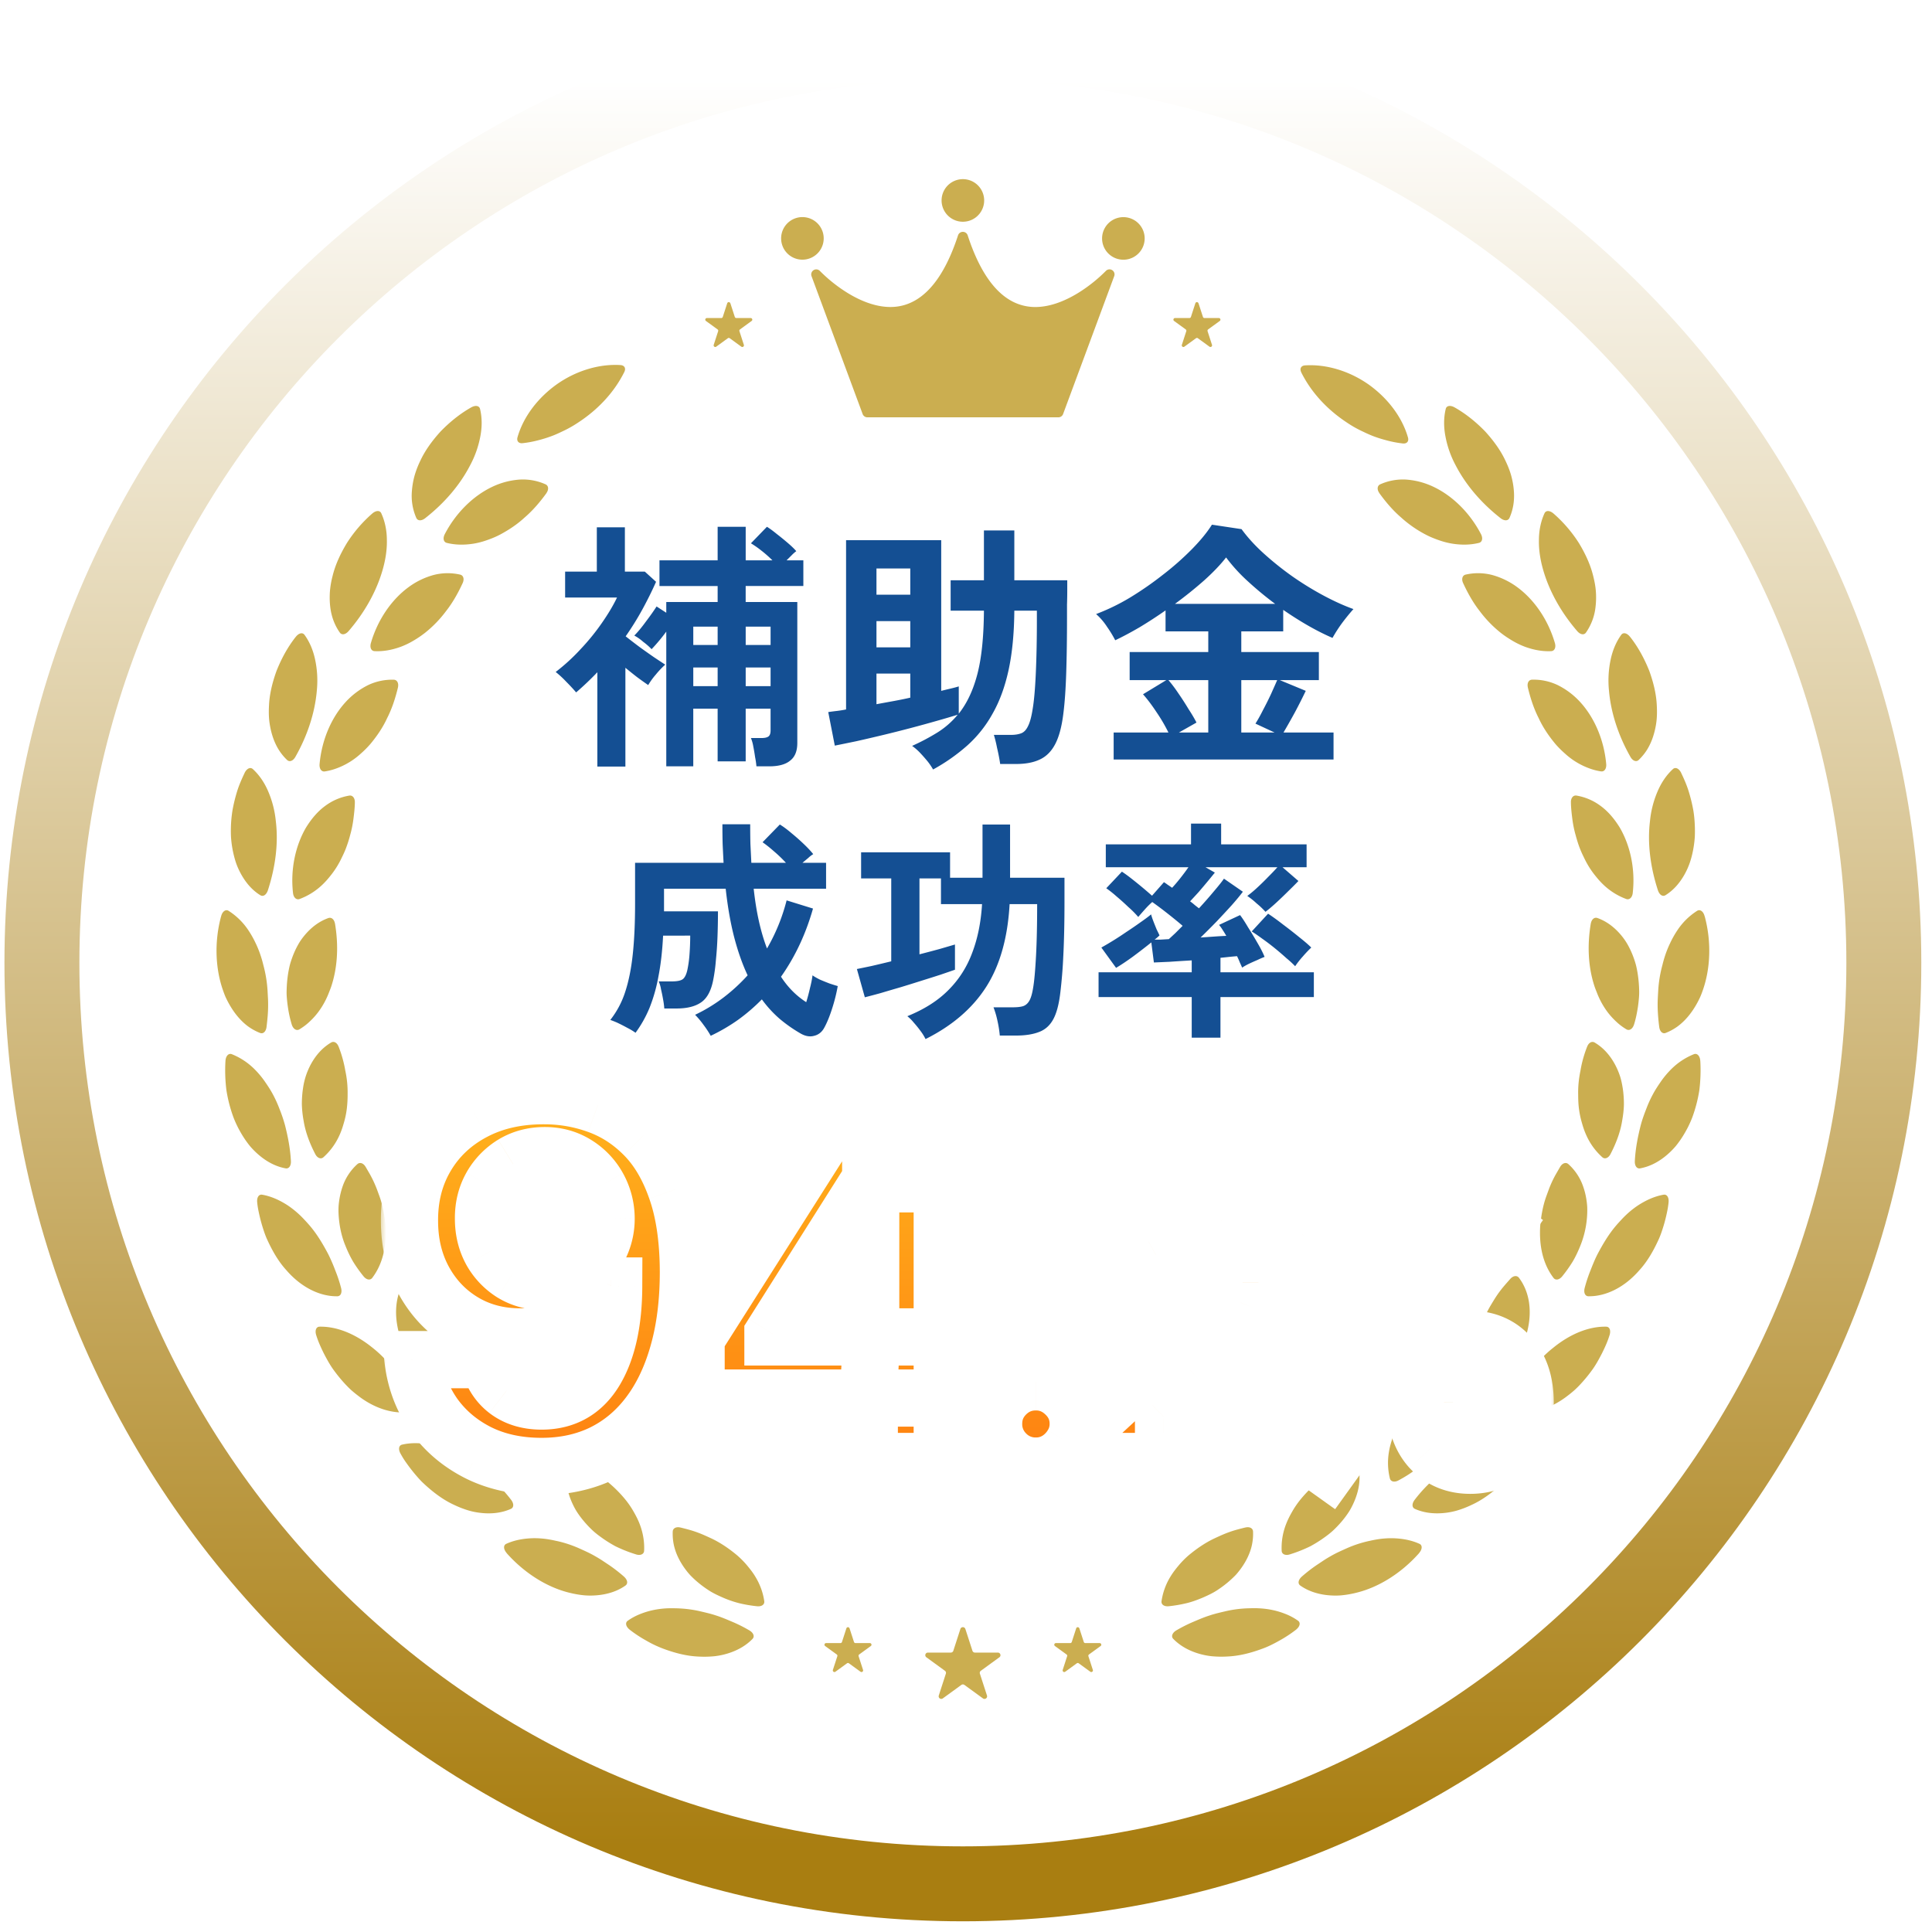 <svg width="146" height="146" fill="none" xmlns="http://www.w3.org/2000/svg"><g filter="url(#filter0_i_420_14180)"><path d="M72.764 139.529c36.873 0 66.765-29.892 66.765-66.765C139.529 35.892 109.637 6 72.764 6 35.892 6 6 35.892 6 72.764c0 36.873 29.892 66.765 66.764 66.765z" fill="#fff"/></g><path d="M72.764 142.36c38.437 0 69.596-31.159 69.596-69.596 0-38.436-31.159-69.596-69.596-69.596-38.436 0-69.596 31.16-69.596 69.596 0 38.437 31.16 69.596 69.596 69.596z" stroke="url(#paint0_linear_420_14180)" stroke-width="5.663"/><path d="M46.885 27.588c-1.628-.1-3.361.44-4.786 1.438-1.418 1.005-2.534 2.43-2.988 4.006-.089.297.08.492.387.458a7.81 7.81 0 001.192-.224 9.357 9.357 0 001.16-.374 8.71 8.71 0 00.555-.247c.184-.085.37-.175.548-.271.36-.19.703-.413 1.037-.645 1.336-.933 2.467-2.164 3.19-3.621.136-.279.011-.503-.297-.52h.002zM35.59 30.797c-.88.5-1.644 1.137-2.301 1.815-.636.7-1.17 1.438-1.527 2.209a6.89 6.89 0 00-.439 1.144 6.107 6.107 0 00-.195 1.128 4.16 4.16 0 00.333 2.048c.106.234.4.237.68.01 1.499-1.174 2.653-2.563 3.392-4a7.553 7.553 0 00.764-2.164c.137-.711.14-1.42-.02-2.084-.062-.253-.355-.3-.686-.106zm5.71 6.463c-.504.696-1.047 1.328-1.65 1.844-.582.539-1.23.96-1.877 1.304-.325.17-.665.305-.998.42a5.743 5.743 0 01-1.008.259c-.682.105-1.353.1-2.001-.06-.246-.061-.316-.34-.158-.654.847-1.633 2.16-2.896 3.556-3.567a5.752 5.752 0 012.107-.565 4.197 4.197 0 011.958.36c.227.105.254.389.067.656l.004.002zm-13.182 1.559a10.267 10.267 0 00-1.908 2.226c-.49.81-.87 1.637-1.072 2.463a6.75 6.75 0 00-.208 1.208c-.026.396-.018.78.026 1.145.084.726.333 1.391.725 1.943.148.21.436.156.669-.12 1.243-1.444 2.105-3.031 2.554-4.582.225-.773.346-1.539.331-2.273 0-.724-.137-1.417-.422-2.04-.107-.236-.405-.225-.693.028l-.002.002zm6.85 5.234c-.36.783-.77 1.505-1.262 2.13a8.893 8.893 0 01-1.588 1.64 7.913 7.913 0 01-.898.606 5.955 5.955 0 01-.94.45c-.648.236-1.308.36-1.973.328-.253-.01-.375-.273-.28-.61.514-1.768 1.556-3.261 2.798-4.189a5.737 5.737 0 011.956-.96 4.235 4.235 0 011.994-.024c.243.057.325.33.193.63zm-12.63 4.087c-.626.797-1.089 1.677-1.44 2.556-.321.89-.535 1.776-.57 2.627-.023.424-.019.832.03 1.226.052.394.135.77.25 1.119.116.349.26.672.443.97.185.297.4.563.646.795.188.176.459.067.632-.25.938-1.657 1.475-3.383 1.613-4.993a7.593 7.593 0 00-.118-2.293c-.143-.71-.408-1.366-.81-1.92-.152-.21-.442-.142-.674.164l-.002-.002zm7.737 3.805c-.201.836-.461 1.626-.824 2.332-.33.719-.773 1.354-1.237 1.917a7.41 7.41 0 01-.764.77 5.514 5.514 0 01-1.744 1.074c-.308.12-.63.208-.96.258-.252.037-.422-.196-.396-.545.16-1.832.891-3.502 1.928-4.652a5.765 5.765 0 011.733-1.323 4.22 4.22 0 011.95-.41c.25.009.382.261.312.58h.002zm-11.59 6.467c-.217.455-.42.916-.565 1.384-.145.468-.26.94-.345 1.405a9.57 9.57 0 00-.127 1.378 9.86 9.86 0 00.008.665 8.008 8.008 0 00.34 1.84c.117.375.282.728.463 1.047.37.641.828 1.158 1.41 1.518.22.138.457-.024.574-.367.589-1.81.797-3.605.602-5.212a7.545 7.545 0 00-.56-2.224c-.28-.669-.67-1.26-1.174-1.724-.191-.176-.46-.054-.63.292l.004-.002zm8.331 2.22c-.005.43-.056.849-.108 1.258a8.17 8.17 0 01-.24 1.189 9.435 9.435 0 01-.358 1.109c-.07.176-.149.35-.232.518-.08.17-.16.335-.25.496a6.543 6.543 0 01-.596.903c-.22.28-.442.54-.694.775a5.014 5.014 0 01-1.702 1.059c-.236.086-.457-.11-.493-.457-.208-1.83.203-3.606.98-4.94.41-.663.884-1.225 1.445-1.635a4.2 4.2 0 011.828-.784c.247-.04.427.182.42.509zM16.71 69.239c-.529 1.953-.425 3.955.123 5.544.069.199.138.392.221.58.086.185.179.366.277.538.195.344.413.66.65.939.238.278.493.524.771.728.285.204.586.37.902.492.24.093.45-.11.49-.468.056-.472.106-.938.115-1.397.006-.229.004-.455-.005-.68l-.036-.667a9.557 9.557 0 00-.31-1.893c-.05-.201-.1-.396-.162-.59a7.857 7.857 0 00-.43-1.097 7.556 7.556 0 00-.55-.974 5.046 5.046 0 00-1.49-1.462c-.216-.136-.473.037-.564.409l-.002-.002zm8.606.556c.285 1.7.186 3.322-.276 4.73-.058.175-.129.348-.195.515a6.064 6.064 0 01-.753 1.384 5.438 5.438 0 01-.678.764 4.4 4.4 0 01-.79.6c-.217.13-.464-.022-.574-.355a8.865 8.865 0 01-.293-1.325 10.08 10.08 0 01-.077-.66 4.766 4.766 0 01-.018-.65c.011-.428.05-.848.115-1.252.034-.202.073-.4.119-.592.05-.194.111-.381.177-.563a6.55 6.55 0 01.468-1.026c.176-.316.4-.604.63-.86.47-.513 1.006-.9 1.636-1.126.242-.085.446.095.508.418l.001-.002zm-8.278 10.377a12.06 12.06 0 00.073 2.217 10.78 10.78 0 00.524 2.029A8 8 0 0018.2 85.6c.212.368.444.706.691 1.01.257.302.537.568.825.798.58.459 1.206.764 1.868.884.252.045.418-.193.4-.555-.05-.953-.23-1.856-.447-2.71a11.33 11.33 0 00-.416-1.227 9.006 9.006 0 00-.513-1.126c-.19-.355-.416-.687-.632-.998a6.738 6.738 0 00-.718-.854 5.138 5.138 0 00-1.74-1.158c-.237-.093-.455.125-.479.506l-.002.001zm8.556-1.066a9.12 9.12 0 01.502 1.811 7.767 7.767 0 01.173 1.76 8.84 8.84 0 01-.062 1.118c-.046.364-.12.72-.223 1.063-.095.34-.206.665-.351.975a4.93 4.93 0 01-1.19 1.618c-.187.17-.462.07-.62-.241-.423-.814-.743-1.663-.878-2.51a8.069 8.069 0 01-.134-1.249c0-.41.028-.81.085-1.192a5.51 5.51 0 01.266-1.095c.126-.345.28-.668.46-.964.365-.593.816-1.07 1.396-1.414.22-.13.457.01.574.316l.002.004zm-6.157 11.766c.024.253.067.502.12.745a12.25 12.25 0 00.388 1.423c.076.23.161.453.261.667.396.862.855 1.648 1.433 2.278 1.109 1.286 2.523 1.994 3.853 1.973.255-.004.375-.275.284-.626-.12-.463-.269-.907-.44-1.33a13.08 13.08 0 00-.537-1.238c-.412-.78-.85-1.506-1.375-2.123a10.28 10.28 0 00-.401-.446 7.084 7.084 0 00-1.286-1.11c-.618-.4-1.254-.685-1.924-.802-.255-.044-.417.208-.376.59v-.001zm8.189-2.701l.32.552a8.81 8.81 0 01.526 1.12l.206.563c.267.743.388 1.509.459 2.233.089 1.466-.188 2.85-1.005 3.928-.155.204-.435.156-.656-.113-.29-.355-.554-.727-.788-1.106a8.691 8.691 0 01-.572-1.178c-.333-.79-.483-1.612-.528-2.382a5.844 5.844 0 01-.005-.57 5.888 5.888 0 01.317-1.587 4.038 4.038 0 011.104-1.657c.188-.169.455-.082.622.199v-.002zM23.9 100.909c.15.486.36.94.578 1.38.227.437.46.864.74 1.247.279.384.574.743.88 1.072.157.163.309.323.474.468.166.145.335.28.504.409 1.343 1.038 2.868 1.451 4.169 1.165.249-.056.314-.344.154-.669a11.03 11.03 0 00-.695-1.217 12.413 12.413 0 00-.774-1.106c-.562-.682-1.134-1.306-1.773-1.806-1.247-1.014-2.657-1.623-4.01-1.596-.258.008-.365.287-.248.654l.002-.001zm7.49-4.273c.282.321.568.633.812.966.25.329.455.676.66 1.014.202.34.376.688.521 1.039.075.175.136.357.2.531a7.5 7.5 0 01.172.526c.38 1.418.384 2.83-.2 4.05-.11.231-.397.24-.666.019a10.42 10.42 0 01-.992-.927 8.541 8.541 0 01-.795-1.041c-.483-.707-.794-1.484-.992-2.227-.37-1.51-.171-2.953.63-4.019.15-.202.43-.17.65.07v-.001zm-1.115 13.225c.061.111.125.219.19.329.067.106.137.21.208.312a13.094 13.094 0 00.912 1.158c.08.091.162.178.243.265.086.084.171.166.259.247.698.641 1.43 1.182 2.205 1.539.383.184.765.332 1.142.442.378.111.764.169 1.13.197.738.052 1.429-.05 2.042-.324.234-.105.238-.397.019-.685-.29-.379-.599-.732-.92-1.057-.323-.324-.64-.647-.977-.929-.682-.559-1.372-1.054-2.094-1.42-.18-.093-.364-.174-.545-.254a6.852 6.852 0 00-.536-.221 6.557 6.557 0 00-1.082-.299c-.726-.127-1.42-.145-2.084.009-.253.057-.303.353-.114.689l.002.002zm6.488-5.679l.51.384c.166.13.326.264.478.402.153.137.302.278.44.425l.411.438c.536.584.95 1.238 1.294 1.879.167.325.306.659.416.999.108.34.204.667.256 1.007a4.897 4.897 0 01-.07 2.007c-.062.245-.342.316-.649.15a10.122 10.122 0 01-1.154-.715 7.88 7.88 0 01-.986-.862 7.181 7.181 0 01-1.64-2.51 5.85 5.85 0 01-.162-.535 5.419 5.419 0 01-.166-1.052 4.033 4.033 0 01.372-1.956c.108-.229.388-.253.65-.061zm1.522 13.184c1.34 1.512 3.043 2.571 4.689 2.982.41.105.814.176 1.206.211.394.032.78.017 1.146-.028.732-.092 1.39-.325 1.94-.713.21-.151.154-.433-.115-.676a11.625 11.625 0 00-1.106-.861l-.567-.377a10.76 10.76 0 00-.572-.343c-.383-.218-.782-.392-1.165-.565a9.01 9.01 0 00-1.165-.42 7.27 7.27 0 00-.583-.141 9.075 9.075 0 00-.57-.112 6.657 6.657 0 00-1.117-.082c-.736.017-1.423.142-2.042.422-.236.106-.227.407.024.699l-.003.004zm5.245-6.843c1.58.695 2.851 1.705 3.77 2.85.23.288.43.589.605.901.176.308.33.615.45.936.24.639.354 1.316.32 1.983-.01.251-.274.379-.607.273a10.628 10.628 0 01-1.572-.623 9.968 9.968 0 01-.836-.509c-.353-.245-.691-.492-.983-.782a7.978 7.978 0 01-.793-.894 6.768 6.768 0 01-.325-.468 5.406 5.406 0 01-.264-.492 5.463 5.463 0 01-.368-1 4.031 4.031 0 01-.022-1.989c.06-.246.33-.324.626-.186zm4.061 12.637a9.88 9.88 0 001.247.82 8.48 8.48 0 001.304.618c.885.329 1.767.549 2.616.586.422.024.832.016 1.223-.023a5.47 5.47 0 001.118-.243c.7-.23 1.303-.587 1.769-1.068.176-.182.072-.461-.24-.643a10.993 10.993 0 00-1.25-.632c-.422-.178-.834-.358-1.256-.49-.418-.141-.842-.234-1.25-.331a8.927 8.927 0 00-1.823-.216 9.337 9.337 0 00-.58 0 6.58 6.58 0 00-1.11.136 5.994 5.994 0 00-1.025.316c-.32.13-.622.294-.897.49-.21.151-.145.443.158.682l-.004-.002zm3.829-7.728c.418.104.83.207 1.219.35.39.137.758.31 1.118.475.718.34 1.353.786 1.918 1.253.279.239.535.496.765.769.23.275.442.542.62.836.36.581.6 1.219.694 1.886.035.252-.197.418-.545.382a10.113 10.113 0 01-1.34-.228 7.917 7.917 0 01-1.24-.426c-.392-.172-.773-.349-1.115-.579a8.148 8.148 0 01-.95-.725 7.435 7.435 0 01-.41-.396 5.372 5.372 0 01-.355-.433c-.22-.295-.405-.6-.553-.91a4.237 4.237 0 01-.328-.955 4.07 4.07 0 01-.08-.994c.012-.253.263-.381.58-.303l.002-.002zm46.911-87.299c.723 1.457 1.855 2.687 3.189 3.62.334.232.676.455 1.036.644.179.097.364.184.548.27.183.089.368.17.556.247.375.152.767.27 1.159.373.389.104.788.18 1.191.225.307.033.476-.162.387-.46-.452-1.575-1.568-2.998-2.984-4.005-1.423-.996-3.157-1.538-4.782-1.436-.309.017-.433.242-.298.52l-.002.002zm5.899 9.126c.503.697 1.046 1.328 1.649 1.845a8.86 8.86 0 001.877 1.304c.325.17.665.305.998.42.332.117.669.204 1.009.258.681.106 1.352.1 2-.06.246-.06.316-.34.158-.653-.847-1.633-2.16-2.897-3.556-3.567a5.75 5.75 0 00-2.107-.565 4.198 4.198 0 00-1.958.36c-.226.104-.254.389-.067.656l-.003.002zm5.709-6.463c.88.5 1.644 1.137 2.302 1.816.635.7 1.17 1.438 1.527 2.209.182.382.334.761.438 1.144.103.385.169.762.195 1.128.06.73-.055 1.428-.332 2.047-.106.234-.4.238-.68.011-1.499-1.174-2.653-2.564-3.393-4a7.558 7.558 0 01-.763-2.164c-.138-.712-.14-1.42.02-2.085.061-.253.355-.299.686-.106zm.623 13.257c.36.782.769 1.505 1.261 2.13a8.88 8.88 0 001.589 1.64c.286.228.594.425.897.606.303.178.617.328.94.45.649.235 1.308.36 1.973.328.253-.011.376-.273.281-.611-.515-1.767-1.557-3.26-2.798-4.188a5.744 5.744 0 00-1.956-.96 4.237 4.237 0 00-1.994-.025c-.243.058-.325.331-.193.63zm6.85-5.234a10.3 10.3 0 011.908 2.225c.491.81.87 1.637 1.072 2.464.104.412.182.81.208 1.208a6.1 6.1 0 01-.026 1.144 4.154 4.154 0 01-.724 1.944c-.149.21-.437.156-.669-.121-1.243-1.444-2.105-3.03-2.555-4.582-.225-.773-.345-1.538-.331-2.272 0-.725.138-1.418.422-2.04.108-.236.405-.225.693.028l.002.002zm-1.956 13.124c.2.836.461 1.625.823 2.331.331.72.773 1.355 1.237 1.918.236.28.498.535.764.769a5.514 5.514 0 001.744 1.074c.309.12.63.208.961.258.251.037.422-.195.396-.544-.16-1.832-.894-3.503-1.929-4.653a5.771 5.771 0 00-1.733-1.322 4.225 4.225 0 00-1.949-.411c-.251.01-.383.262-.312.58h-.002zm7.737-3.806c.626.797 1.088 1.678 1.44 2.556.321.89.535 1.776.57 2.627.022.424.019.833-.03 1.227a6.064 6.064 0 01-.251 1.118 4.6 4.6 0 01-.442.97 4.045 4.045 0 01-.646.795c-.188.177-.459.067-.632-.249-.938-1.657-1.475-3.383-1.613-4.994a7.61 7.61 0 01.117-2.293c.143-.71.409-1.365.81-1.919.153-.21.443-.143.675.164l.002-.002zm-4.48 12.493c.005.431.055.85.107 1.258.052.41.132.806.24 1.19.104.382.214.755.359 1.108.07.177.148.35.232.519.08.169.16.334.249.496.176.321.375.622.596.903.221.28.442.54.695.775a5.009 5.009 0 001.702 1.058c.236.086.457-.11.492-.456.208-1.83-.202-3.607-.979-4.94-.41-.664-.884-1.225-1.445-1.636a4.2 4.2 0 00-1.828-.784c-.248-.039-.428.182-.42.51zm8.332-2.22c.218.456.42.916.565 1.385.145.468.26.94.346 1.404.082.466.113.93.126 1.379a9.8 9.8 0 01-.007.665 7.877 7.877 0 01-.069.643c-.061.42-.152.82-.271 1.196a5.473 5.473 0 01-.463 1.048c-.37.641-.829 1.157-1.41 1.518-.221.137-.457-.024-.574-.368-.589-1.81-.797-3.604-.602-5.211a7.548 7.548 0 01.559-2.224c.281-.67.671-1.26 1.174-1.724.192-.177.461-.054.63.291l-.004-.002zm-6.831 11.383c-.284 1.7-.186 3.322.277 4.73.057.175.128.347.195.515a6.067 6.067 0 00.752 1.384c.203.278.433.533.679.763.239.229.503.431.789.6.218.13.465-.022.574-.354.14-.439.225-.885.294-1.325.033-.221.057-.44.076-.66.02-.217.028-.434.019-.65a9.562 9.562 0 00-.116-1.252 7.833 7.833 0 00-.119-.593 6.569 6.569 0 00-.176-.563 6.573 6.573 0 00-.468-1.025 4.878 4.878 0 00-.63-.86c-.47-.513-1.007-.9-1.637-1.127-.241-.085-.446.095-.507.418l-.002-.001zm8.606-.557c.53 1.953.426 3.956-.122 5.544a6.8 6.8 0 01-.223.58 7.343 7.343 0 01-.277.539c-.195.344-.413.66-.65.938a4.616 4.616 0 01-.771.728c-.285.205-.586.37-.902.493-.239.093-.449-.11-.49-.469a14.32 14.32 0 01-.115-1.397 10.26 10.26 0 01.005-.68c.011-.225.024-.446.036-.667a9.353 9.353 0 01.31-1.893c.05-.2.1-.396.162-.589a7.64 7.64 0 01.431-1.098 7.35 7.35 0 01.55-.974 5.028 5.028 0 011.49-1.462c.215-.135.471.038.563.41l.003-.003zm-8.885 9.87a9.314 9.314 0 00-.381 1.209 9.16 9.16 0 00-.121.602 8.97 8.97 0 00-.102.593 7.699 7.699 0 00-.07 1.166c.003.383.011.755.061 1.119.046.364.121.719.223 1.063.095.34.206.665.351.975a4.925 4.925 0 001.189 1.618c.188.17.463.069.621-.241.423-.814.743-1.663.878-2.51.075-.422.127-.84.134-1.249 0-.41-.028-.81-.085-1.193-.062-.382-.134-.746-.266-1.094a5.355 5.355 0 00-.461-.964c-.364-.593-.815-1.07-1.395-1.414-.219-.13-.457.01-.574.316l-.002.004zm8.556 1.065a12.338 12.338 0 01-.073 2.217 10.872 10.872 0 01-.524 2.029 7.892 7.892 0 01-.567 1.183 7.505 7.505 0 01-.691 1.009 5.92 5.92 0 01-.825.799c-.579.459-1.205.763-1.867.884-.252.045-.418-.193-.401-.555.05-.953.23-1.856.448-2.711.113-.425.262-.834.416-1.226.148-.394.319-.771.513-1.126.189-.355.416-.688.631-.998a6.74 6.74 0 01.719-.855 5.143 5.143 0 011.739-1.157c.238-.093.456.124.48.505l.002.002zm-10.589 8.001l-.319.552a8.242 8.242 0 00-.526 1.12l-.206.563c-.268.743-.389 1.509-.459 2.233-.089 1.466.187 2.85 1.005 3.928.154.204.435.156.656-.114a10.3 10.3 0 00.787-1.105c.229-.383.411-.782.573-1.178a7.214 7.214 0 00.533-2.952 5.816 5.816 0 00-.06-.556 5.42 5.42 0 00-.258-1.03 4.034 4.034 0 00-1.103-1.658c-.188-.17-.456-.082-.623.199v-.002zm8.19 2.7a6.522 6.522 0 01-.119.745 11.595 11.595 0 01-.388 1.423c-.076.23-.162.453-.262.667-.396.862-.855 1.648-1.433 2.278-1.109 1.285-2.523 1.993-3.853 1.973-.254-.004-.375-.275-.284-.626.121-.463.269-.907.44-1.33.166-.428.336-.846.537-1.238.413-.78.851-1.507 1.375-2.123.13-.157.268-.303.401-.447.132-.144.268-.282.407-.412a6.69 6.69 0 01.879-.697c.619-.4 1.254-.685 1.925-.802.254-.045.416.208.375.59v-.001zm-11.952 5.763c-.282.322-.568.634-.812.966-.25.33-.455.677-.659 1.015-.203.34-.377.687-.522 1.038-.074.175-.136.357-.199.532a6.851 6.851 0 00-.173.525c-.381 1.418-.384 2.83.201 4.051.11.23.396.239.665.018.355-.29.686-.602.992-.927a8.43 8.43 0 00.795-1.04c.483-.708.794-1.485.993-2.228.369-1.51.17-2.952-.63-4.018-.151-.203-.431-.171-.651.07v-.002zm7.489 4.273c-.149.487-.358.94-.578 1.38-.226.437-.459.864-.739 1.247a11.23 11.23 0 01-.881 1.072 7.202 7.202 0 01-.474.468 8.918 8.918 0 01-.503.409c-1.343 1.039-2.869 1.451-4.169 1.165-.249-.056-.314-.344-.154-.669.21-.429.444-.834.694-1.217.248-.386.498-.762.775-1.105.561-.682 1.134-1.306 1.773-1.806 1.246-1.015 2.656-1.624 4.009-1.596.258.007.366.286.249.654l-.002-.002zm-12.862 3.274l-.509.384a8.676 8.676 0 00-.919.827l-.411.438c-.535.584-.949 1.238-1.293 1.879a6.593 6.593 0 00-.416.999c-.108.34-.205.667-.257 1.007a4.911 4.911 0 00.071 2.007c.061.245.342.316.648.15.406-.215.792-.455 1.154-.715.364-.258.684-.561.987-.862a7.184 7.184 0 001.64-2.51 5.73 5.73 0 00.162-.535 5.38 5.38 0 00.165-1.052 4.034 4.034 0 00-.371-1.956c-.108-.229-.389-.253-.651-.061zm6.488 5.679c-.062.111-.125.219-.19.329a9.39 9.39 0 01-.208.312c-.143.204-.29.403-.442.596a11.152 11.152 0 01-.714.827c-.085.083-.17.165-.258.247-.698.641-1.43 1.182-2.205 1.538a7.505 7.505 0 01-1.143.443 5.425 5.425 0 01-1.129.196c-.738.052-1.429-.05-2.042-.323-.234-.106-.238-.397-.019-.685.29-.379.598-.732.92-1.058.323-.323.639-.646.977-.929.682-.559 1.371-1.053 2.094-1.419.18-.093.364-.175.544-.254a6.997 6.997 0 011.619-.521c.726-.126 1.419-.145 2.084.01.253.057.303.353.114.689l-.002.002zm-13.256.662c-1.58.695-2.85 1.706-3.77 2.851-.228.288-.43.588-.604.901-.176.308-.33.615-.45.936a4.924 4.924 0 00-.32 1.982c.01.251.274.379.607.274a10.633 10.633 0 001.572-.623 10.112 10.112 0 00.835-.509c.354-.245.692-.492.983-.782.294-.286.56-.585.794-.894.117-.154.225-.31.325-.468.098-.16.184-.327.264-.492a5.5 5.5 0 00.368-1c.174-.663.18-1.345.022-1.99-.06-.245-.331-.323-.626-.186zm5.244 6.843c-1.339 1.513-3.043 2.572-4.689 2.982a7.51 7.51 0 01-1.206.212c-.394.032-.78.017-1.146-.028-.732-.093-1.388-.325-1.94-.713-.21-.151-.154-.433.115-.677.359-.315.729-.602 1.106-.86l.566-.377c.19-.123.381-.236.573-.344.382-.217.782-.392 1.165-.564a8.663 8.663 0 011.748-.562c.191-.042.381-.081.57-.111a6.661 6.661 0 011.117-.082c.736.017 1.423.141 2.042.422.236.106.226.407-.024.699l.003.003zm-13.133-1.935c-.418.104-.83.206-1.219.349-.39.137-.758.31-1.118.476-.717.34-1.353.786-1.917 1.252a6.7 6.7 0 00-.766.769c-.23.275-.442.543-.62.836a4.88 4.88 0 00-.694 1.886c-.035.253.197.418.545.383a10.28 10.28 0 001.34-.229c.434-.102.843-.26 1.24-.425.392-.173.773-.35 1.115-.58a8.039 8.039 0 001.36-1.12c.128-.14.245-.286.355-.433.22-.296.405-.6.554-.911.147-.314.26-.626.327-.955.067-.328.095-.661.08-.994-.011-.252-.262-.38-.58-.302l-.002-.002zm3.828 7.726a9.818 9.818 0 01-1.247.819c-.427.24-.858.461-1.304.619-.884.329-1.767.548-2.616.585a7.85 7.85 0 01-1.222-.022 5.472 5.472 0 01-1.119-.244c-.7-.23-1.302-.587-1.769-1.068-.176-.182-.072-.461.24-.643.413-.241.829-.451 1.25-.631.422-.179.835-.359 1.256-.491.418-.141.842-.234 1.25-.331a8.771 8.771 0 011.823-.215c.197-.006.389-.008.58 0 .38.015.754.059 1.111.136.357.074.702.185 1.024.315.32.13.622.294.897.491.21.15.145.442-.158.682l.004-.002zM61.96 20.477a.378.378 0 00-.477-.062.38.38 0 00-.156.456L65.19 31.29a.38.38 0 00.356.247H79.98a.38.38 0 00.357-.247L84.2 20.87a.38.38 0 00-.634-.393 11.47 11.47 0 01-1.984 1.594c-.864.546-2.08 1.13-3.344 1.13-.277 0-.556-.028-.833-.092-1.82-.408-3.26-2.201-4.278-5.326a.38.38 0 00-.36-.262h-.008a.378.378 0 00-.36.262c-1.019 3.125-2.459 4.916-4.28 5.326-1.543.348-3.123-.373-4.174-1.038a11.334 11.334 0 01-1.984-1.594zm-.184-1.325a1.609 1.609 0 10-2.276-2.275 1.609 1.609 0 002.276 2.275zm23.117.475a1.609 1.609 0 100-3.218 1.609 1.609 0 000 3.218zM73.38 16.634a1.609 1.609 0 10-1.232-2.973 1.609 1.609 0 001.232 2.973zm-18.187 6.283l.335 1.031c.017.05.063.086.117.086h1.083c.119 0 .17.152.072.22l-.876.638a.124.124 0 00-.045.137l.334 1.032c.038.113-.093.206-.19.137l-.876-.637a.123.123 0 00-.145 0l-.877.637c-.096.07-.225-.024-.19-.137l.335-1.032a.12.12 0 00-.045-.137l-.877-.637a.122.122 0 01.073-.221h1.083c.054 0 .1-.034.117-.086l.335-1.031a.123.123 0 01.234 0h.003zm35.377 0l.335 1.031c.016.05.063.086.117.086h1.083c.119 0 .169.152.072.22l-.877.638a.124.124 0 00-.044.137l.334 1.032c.037.113-.093.206-.19.137l-.876-.637a.123.123 0 00-.145 0l-.877.637c-.097.07-.225-.024-.19-.137l.335-1.032a.12.12 0 00-.045-.137l-.877-.637a.122.122 0 01.073-.221h1.083c.054 0 .1-.034.117-.086l.334-1.031a.123.123 0 01.234 0h.004zM72.952 123.099l.535 1.65a.196.196 0 00.188.136h1.733c.19 0 .27.243.115.355l-1.402 1.02a.193.193 0 00-.071.219l.535 1.65c.06.18-.149.331-.303.219l-1.403-1.02a.196.196 0 00-.23 0l-1.403 1.02a.197.197 0 01-.303-.219l.535-1.65a.195.195 0 00-.07-.219l-1.403-1.02a.196.196 0 01.115-.355h1.734a.2.2 0 00.188-.136l.534-1.65c.06-.18.315-.18.374 0h.002zm-8.752-.048l.334 1.031c.017.05.063.086.117.086h1.083c.12 0 .17.152.073.221l-.877.637a.123.123 0 00-.045.137l.335 1.032c.037.113-.093.206-.19.137l-.877-.637a.121.121 0 00-.145 0l-.877.637c-.096.071-.225-.024-.19-.137l.335-1.032a.12.12 0 00-.044-.137l-.877-.637a.122.122 0 01.072-.221h1.083c.054 0 .1-.034.117-.086l.335-1.031a.123.123 0 01.234 0h.004zm17.366 0l.334 1.031c.017.05.063.086.117.086H83.1c.12 0 .17.152.073.221l-.877.637a.123.123 0 00-.045.137l.335 1.032c.037.113-.093.206-.19.137l-.877-.637a.121.121 0 00-.145 0l-.876.637c-.097.071-.225-.024-.19-.137l.334-1.032a.12.12 0 00-.044-.137l-.877-.637a.122.122 0 01.072-.221h1.083c.054 0 .1-.034.117-.086l.335-1.031a.123.123 0 01.234 0h.004z" fill="#CBAE50"/><path d="M50.35 57.911v-10.18a13.95 13.95 0 01-1.109 1.327 4.95 4.95 0 00-.633-.554 3.59 3.59 0 00-.674-.476c.264-.264.555-.614.872-1.05.33-.435.6-.818.812-1.148l.732.475v-.812h3.882v-1.208h-4.396v-1.941h4.396v-2.535h2.12v2.535h2.02a9.16 9.16 0 00-.832-.733 7.505 7.505 0 00-.792-.554l1.208-1.248c.198.119.442.297.733.535.29.224.574.455.851.693.278.238.489.442.634.614a2.847 2.847 0 00-.337.297l-.396.396h1.268v1.94H56.35v1.21h3.902v10.654c0 .608-.178 1.05-.535 1.327-.343.29-.871.436-1.584.436h-.97a6.194 6.194 0 00-.1-.693c-.04-.277-.085-.548-.138-.812a2.925 2.925 0 00-.178-.634h.812c.237 0 .409-.04.515-.119.105-.079.158-.23.158-.455v-1.644h-1.881v3.98h-2.12v-3.98H52.39v4.357h-2.04zm-5.208.02V50.8a22.413 22.413 0 01-1.605 1.525c-.21-.25-.462-.522-.752-.812a7.507 7.507 0 00-.792-.733 14.717 14.717 0 001.9-1.743 16.737 16.737 0 001.605-1.98c.476-.687.852-1.32 1.13-1.902h-3.922v-1.96h2.396v-3.347h2.12v3.347h1.505l.851.772c-.304.687-.647 1.38-1.03 2.08-.383.7-.805 1.38-1.267 2.04.316.25.66.514 1.03.792.382.277.745.534 1.089.772.356.238.647.43.871.575a6.56 6.56 0 00-.713.752 5.37 5.37 0 00-.574.792 29.54 29.54 0 01-.832-.594c-.29-.224-.587-.462-.891-.713v7.467h-2.12zm11.21-6.08h1.881v-1.407h-1.881v1.407zm0-3.11h1.881v-1.386h-1.881v1.386zm-3.961 3.11h1.841v-1.407h-1.841v1.407zm0-3.11h1.841v-1.386h-1.841v1.386zm18.121 9.408a4.596 4.596 0 00-.415-.614 13.537 13.537 0 00-.595-.674 4.318 4.318 0 00-.574-.495 16.33 16.33 0 001.94-1.03 6.32 6.32 0 001.506-1.327 60.07 60.07 0 01-1.545.456 99.346 99.346 0 01-4.06 1.07c-.713.171-1.393.33-2.04.475-.634.132-1.181.244-1.644.336l-.495-2.535c.172-.026.37-.053.594-.079.238-.026.489-.066.753-.119V40.82h7.19v11.388c.263-.066.508-.125.732-.178.225-.053.423-.106.594-.159v2.06c.62-.779 1.09-1.776 1.406-2.99.317-1.215.482-2.813.496-4.793h-2.516V43.85h2.516v-3.763h2.297v3.763h4v.733c0 .343-.006.713-.019 1.11v.99c0 1.557-.02 2.95-.06 4.178-.04 1.228-.112 2.252-.217 3.07-.12.977-.324 1.743-.614 2.298-.29.554-.68.944-1.169 1.168-.475.225-1.07.337-1.782.337h-1.208c-.053-.37-.132-.78-.238-1.228a9.45 9.45 0 00-.238-.97h1.268c.317 0 .58-.04.792-.12.211-.079.383-.257.515-.534.145-.277.264-.713.356-1.307.106-.62.185-1.525.238-2.714.053-1.201.08-2.521.08-3.96v-.753h-1.704c-.013 1.716-.158 3.215-.436 4.495-.277 1.268-.68 2.364-1.208 3.288a9.18 9.18 0 01-1.901 2.397 14.165 14.165 0 01-2.595 1.822zm-4.278-4.932c.423-.079.852-.158 1.288-.237.435-.08.858-.165 1.267-.258V50.9h-2.555v2.317zm0-4.298h2.555v-1.98h-2.555v1.98zm0-3.98h2.555v-1.981h-2.555v1.98zm17.924 12.457v-2.04h4.14a12.581 12.581 0 00-.892-1.525c-.356-.541-.7-.997-1.03-1.366l1.763-1.07h-2.772v-2.12h5.941v-1.564H88.08v-1.584a33.6 33.6 0 01-1.98 1.287c-.66.383-1.268.707-1.823.97a8.643 8.643 0 00-.614-1.01 4.659 4.659 0 00-.832-.97 15.845 15.845 0 002.535-1.228 25.062 25.062 0 002.516-1.743 21.482 21.482 0 002.198-1.94c.647-.66 1.149-1.275 1.505-1.843l2.238.337c.463.634 1.03 1.255 1.704 1.862a23.302 23.302 0 002.158 1.723 23.576 23.576 0 002.357 1.446c.792.422 1.538.759 2.238 1.01-.251.277-.521.607-.812.99-.277.37-.534.766-.772 1.188-1.162-.501-2.403-1.208-3.724-2.119v1.624h-3.168v1.565h5.862v2.12h-2.951l1.96.811c-.25.528-.528 1.076-.831 1.644a56.874 56.874 0 01-.852 1.505h3.783v2.04H84.158zm4.635-11.764h7.566a26.116 26.116 0 01-2.06-1.704 12.792 12.792 0 01-1.644-1.802c-.41.528-.957 1.103-1.644 1.723a31.103 31.103 0 01-2.218 1.783zm5.01 9.724h2.516l-1.446-.673c.185-.29.376-.634.574-1.03.212-.396.41-.792.595-1.188.184-.41.343-.766.475-1.07h-2.713v3.961zm-4.713 0h2.218v-3.96h-3.01c.25.29.508.633.772 1.029.264.383.515.772.753 1.169.25.382.449.72.594 1.01l-1.327.752zM53.71 78.275a7.573 7.573 0 00-.547-.83 6.515 6.515 0 00-.635-.758 12.138 12.138 0 002.17-1.323 13.437 13.437 0 001.8-1.659c-.388-.823-.723-1.77-1.006-2.84-.282-1.083-.5-2.318-.652-3.706h-4.66v1.711h4.076c0 .624-.011 1.26-.035 1.906a27.07 27.07 0 01-.123 1.8 12.438 12.438 0 01-.195 1.447c-.153.823-.453 1.394-.9 1.711-.447.318-1.07.477-1.87.477H50.2a5.898 5.898 0 00-.088-.671c-.047-.27-.1-.53-.159-.776a2.312 2.312 0 00-.176-.6h.988c.435 0 .723-.065.864-.194.141-.13.247-.36.318-.689a8.64 8.64 0 00.159-1.164c.035-.47.053-.941.053-1.412H50.11c-.059 1.165-.177 2.194-.353 3.088a12.32 12.32 0 01-.67 2.365 8.96 8.96 0 01-1.06 1.888 4.682 4.682 0 00-.617-.371 15.44 15.44 0 00-.758-.388 7.886 7.886 0 00-.53-.212 6.77 6.77 0 001.112-2.082c.27-.812.464-1.764.582-2.858.118-1.094.176-2.377.176-3.847V65.2h6.688c-.024-.447-.047-.911-.07-1.394-.013-.494-.018-1-.018-1.517h2.1c0 .506.005 1.006.017 1.5l.07 1.411h2.612a10.394 10.394 0 00-.9-.864c-.306-.27-.594-.5-.865-.688l1.306-1.341c.27.164.57.388.9.67.33.27.641.547.935.83.294.282.523.529.688.74a2.06 2.06 0 00-.37.283 77.24 77.24 0 00-.441.37h1.782v1.959h-5.47c.188 1.753.523 3.258 1.006 4.517a14.209 14.209 0 001.482-3.635l1.994.618c-.541 1.917-1.347 3.634-2.418 5.152.518.8 1.153 1.44 1.906 1.923.106-.341.2-.694.282-1.059.094-.364.159-.688.194-.97.13.094.312.2.547.318.247.106.494.205.741.3.247.082.453.147.618.194a12.728 12.728 0 01-.424 1.694c-.188.588-.382 1.064-.582 1.429-.176.34-.435.553-.776.635-.33.094-.683.03-1.059-.194a10.97 10.97 0 01-1.535-1.077 8.739 8.739 0 01-1.359-1.482 14.056 14.056 0 01-1.782 1.535c-.647.46-1.34.865-2.082 1.218zm16.233.247a3.647 3.647 0 00-.37-.6 8.092 8.092 0 00-.512-.635 3.247 3.247 0 00-.494-.494c1.282-.518 2.317-1.177 3.105-1.976.8-.8 1.4-1.741 1.8-2.823.412-1.083.659-2.306.741-3.67h-3.105v-1.941h-1.624v5.734a86.95 86.95 0 001.535-.406l1.147-.335v1.905c-.27.095-.629.218-1.076.371-.435.141-.917.294-1.447.459-.517.164-1.047.33-1.588.494-.53.153-1.029.3-1.5.441-.47.13-.87.235-1.2.318l-.6-2.135c.295-.06.665-.136 1.112-.23.46-.106.953-.223 1.483-.353v-6.263h-2.277v-1.977h6.723v1.924h2.452v-4.023h2.082v4.023h4.112v1.817c0 1.564-.03 2.929-.089 4.093a36.905 36.905 0 01-.229 2.806c-.106.882-.288 1.553-.547 2.011-.259.46-.617.77-1.076.936-.459.176-1.035.264-1.73.264h-1.217a8.475 8.475 0 00-.176-1.111 6.509 6.509 0 00-.3-1.024h1.447c.34 0 .605-.03.794-.088.2-.07.358-.212.476-.423.118-.212.212-.541.282-.989.083-.482.153-1.264.212-2.346s.088-2.4.088-3.953h-2.082c-.141 2.541-.73 4.623-1.764 6.247-1.035 1.623-2.565 2.94-4.588 3.952zm20.115-.106v-3.07h-7.04v-1.87h7.04v-.9c-.6.035-1.159.07-1.676.106l-1.183.052-.194-1.517c-.423.341-.888.7-1.394 1.076-.505.365-.929.647-1.27.847l-1.112-1.535a23.443 23.443 0 001.871-1.164c.376-.247.73-.488 1.058-.724.341-.235.618-.44.83-.617.035.14.094.317.176.53.082.21.165.417.247.617.094.188.165.335.212.44a3.35 3.35 0 01-.37.318h.476l.6-.035c.14-.13.3-.276.476-.441l.565-.565c-.341-.294-.73-.611-1.165-.952a28.009 28.009 0 00-1.13-.847 6.392 6.392 0 00-.564.564c-.2.224-.364.412-.494.565a7.65 7.65 0 00-.758-.759 17.852 17.852 0 00-.883-.794 8.352 8.352 0 00-.776-.617l1.182-1.253c.2.13.435.3.706.512a34.705 34.705 0 011.57 1.305l.9-1.023c.094.059.188.123.282.194.106.07.218.147.336.23.188-.2.394-.442.617-.724.224-.282.43-.559.618-.83h-6.246v-1.728h6.44v-1.57h2.276v1.57h6.458v1.729H96.92l1.2 1.04c-.2.212-.453.465-.758.76a31.94 31.94 0 01-.9.864c-.306.282-.582.517-.83.706a6.044 6.044 0 00-.67-.636 5.65 5.65 0 00-.706-.564 8.51 8.51 0 00.741-.618c.294-.27.577-.547.847-.829.282-.282.512-.523.688-.723H91.1l.706.405a55.565 55.565 0 01-1.236 1.483c-.235.258-.447.488-.635.688.13.094.247.188.353.282.118.094.224.176.318.247.411-.447.788-.876 1.13-1.288.352-.412.605-.73.758-.953l1.429.988c-.212.283-.494.624-.847 1.024-.353.388-.735.8-1.147 1.235-.412.423-.811.823-1.2 1.2.353-.024.694-.047 1.024-.071.33-.023.635-.041.917-.053a7.85 7.85 0 00-.282-.459 2.784 2.784 0 00-.265-.37l1.588-.741c.165.212.365.517.6.917.247.388.488.788.724 1.2.235.4.411.747.529 1.041a6.54 6.54 0 00-.53.23c-.223.094-.446.194-.67.3-.212.105-.376.2-.494.282a30.667 30.667 0 00-.176-.389 5.429 5.429 0 00-.212-.476c-.165.012-.359.03-.582.053-.212.024-.436.047-.67.07v1.095h7.057v1.87h-7.058v3.07h-2.17zm7.816-5.4a7.263 7.263 0 00-.652-.6 21.742 21.742 0 00-.883-.758 16.97 16.97 0 00-.953-.723c-.305-.224-.57-.406-.793-.547l1.235-1.341c.34.223.723.5 1.146.83.424.317.83.634 1.218.952.388.306.688.565.9.776a9.698 9.698 0 00-.635.67 6.696 6.696 0 00-.583.742z" fill="#144F93"/><mask id="a" maskUnits="userSpaceOnUse" x="28.69" y="80.443" width="89" height="34" fill="#000"><path fill="#fff" d="M28.69 80.443h89v34h-89z"/><path d="M41.13 82.802c1.402 0 2.751.235 4.047.706 1.305.47 2.468 1.22 3.489 2.25 1.03 1.03 1.842 2.397 2.436 4.1.604 1.696.91 3.778.919 6.245 0 2.317-.262 4.385-.786 6.205-.514 1.811-1.256 3.351-2.223 4.62-.968 1.27-2.135 2.237-3.502 2.903-1.367.657-2.894.985-4.58.985-1.82 0-3.427-.35-4.82-1.052-1.394-.71-2.517-1.673-3.369-2.889a8.994 8.994 0 01-1.531-4.128h5.685c.222.995.688 1.767 1.398 2.317.71.542 1.59.812 2.637.812 1.775 0 3.124-.772 4.047-2.316.924-1.554 1.39-3.68 1.398-6.378h-.186a6.527 6.527 0 01-1.651 2.064 7.696 7.696 0 01-2.383 1.318 8.515 8.515 0 01-2.836.466c-1.607 0-3.04-.377-4.301-1.132-1.26-.754-2.255-1.793-2.983-3.115-.727-1.323-1.091-2.832-1.091-4.528-.01-1.828.412-3.457 1.265-4.886.852-1.43 2.041-2.548 3.568-3.355 1.535-.817 3.32-1.22 5.352-1.212zm.04 4.527c-.897 0-1.696.213-2.397.64a4.715 4.715 0 00-1.651 1.717c-.4.719-.595 1.522-.586 2.41 0 .896.195 1.704.586 2.423.4.71.94 1.278 1.624 1.704.692.417 1.482.626 2.37.626a4.566 4.566 0 003.329-1.398 4.91 4.91 0 00.998-1.531c.24-.577.36-1.19.36-1.838a4.905 4.905 0 00-.613-2.37 4.68 4.68 0 00-1.65-1.73c-.702-.436-1.492-.653-2.37-.653zm11.433 18.321v-4.54l11.384-17.935h3.915v6.284h-2.317l-7.177 11.358v.213h16.178v4.62H52.603zm13.089 4.793v-6.178l.106-2.01v-19.08h5.406v27.268h-5.512zm12.592.347a3.112 3.112 0 01-2.264-.932 3.112 3.112 0 01-.932-2.264c0-.87.31-1.615.932-2.237a3.112 3.112 0 012.264-.932c.852 0 1.597.311 2.236.932.64.622.96 1.367.96 2.237 0 .586-.152 1.123-.454 1.611a3.45 3.45 0 01-1.158 1.159 3.051 3.051 0 01-1.584.426zm4.117-.347v-2.873l6.714-6.216a25.11 25.11 0 001.436-1.491c.393-.442.69-.875.894-1.299.202-.43.303-.893.303-1.39 0-.553-.126-1.029-.377-1.428a2.479 2.479 0 00-1.032-.93 3.233 3.233 0 00-1.482-.331c-.577 0-1.08.116-1.51.35-.43.233-.762.568-.995 1.003-.233.436-.35.955-.35 1.557h-3.785c0-1.234.28-2.306.838-3.214.559-.909 1.342-1.612 2.348-2.109 1.007-.497 2.168-.746 3.481-.746 1.351 0 2.527.24 3.527.718 1.007.473 1.79 1.13 2.349 1.971.558.841.838 1.805.838 2.892a5.55 5.55 0 01-.424 2.108c-.276.694-.77 1.465-1.483 2.312-.712.841-1.716 1.851-3.01 3.029l-2.754 2.699v.129h7.92v3.259H82.401zm19.007-8.92c-1.245 0-2.248-.432-3.008-1.297-.761-.864-1.141-2.031-1.141-3.5 0-1.453.38-2.602 1.14-3.45.761-.864 1.764-1.296 3.009-1.296 1.227 0 2.221.432 2.982 1.297.778.847 1.167 1.996 1.167 3.448 0 1.47-.389 2.637-1.167 3.501-.761.865-1.755 1.297-2.982 1.297zm9.698 9.206c-1.227 0-2.23-.424-3.008-1.271-.761-.847-1.141-2.005-1.141-3.475 0-1.469.38-2.628 1.141-3.475.778-.864 1.781-1.296 3.008-1.296 1.245 0 2.248.432 3.008 1.296.761.847 1.141 2.006 1.141 3.475 0 1.47-.38 2.628-1.141 3.475-.76.847-1.763 1.271-3.008 1.271zm-10.71.311l-1.452-1.037 13.225-18.36 1.427 1.037-13.2 18.36zm10.71-2.671c1.193 0 1.79-.795 1.79-2.386 0-1.59-.597-2.386-1.79-2.386s-1.789.796-1.789 2.386c0 1.591.596 2.386 1.789 2.386zm-9.698-9.232c1.175 0 1.763-.804 1.763-2.412 0-1.573-.588-2.36-1.763-2.36-1.193 0-1.79.787-1.79 2.36 0 1.608.597 2.412 1.79 2.412z"/></mask><path d="M41.13 82.802c1.402 0 2.751.235 4.047.706 1.305.47 2.468 1.22 3.489 2.25 1.03 1.03 1.842 2.397 2.436 4.1.604 1.696.91 3.778.919 6.245 0 2.317-.262 4.385-.786 6.205-.514 1.811-1.256 3.351-2.223 4.62-.968 1.27-2.135 2.237-3.502 2.903-1.367.657-2.894.985-4.58.985-1.82 0-3.427-.35-4.82-1.052-1.394-.71-2.517-1.673-3.369-2.889a8.994 8.994 0 01-1.531-4.128h5.685c.222.995.688 1.767 1.398 2.317.71.542 1.59.812 2.637.812 1.775 0 3.124-.772 4.047-2.316.924-1.554 1.39-3.68 1.398-6.378h-.186a6.527 6.527 0 01-1.651 2.064 7.696 7.696 0 01-2.383 1.318 8.515 8.515 0 01-2.836.466c-1.607 0-3.04-.377-4.301-1.132-1.26-.754-2.255-1.793-2.983-3.115-.727-1.323-1.091-2.832-1.091-4.528-.01-1.828.412-3.457 1.265-4.886.852-1.43 2.041-2.548 3.568-3.355 1.535-.817 3.32-1.22 5.352-1.212zm.04 4.527c-.897 0-1.696.213-2.397.64a4.715 4.715 0 00-1.651 1.717c-.4.719-.595 1.522-.586 2.41 0 .896.195 1.704.586 2.423.4.71.94 1.278 1.624 1.704.692.417 1.482.626 2.37.626a4.566 4.566 0 003.329-1.398 4.91 4.91 0 00.998-1.531c.24-.577.36-1.19.36-1.838a4.905 4.905 0 00-.613-2.37 4.68 4.68 0 00-1.65-1.73c-.702-.436-1.492-.653-2.37-.653zm11.433 18.321v-4.54l11.384-17.935h3.915v6.284h-2.317l-7.177 11.358v.213h16.178v4.62H52.603zm13.089 4.793v-6.178l.106-2.01v-19.08h5.406v27.268h-5.512zm12.592.347a3.112 3.112 0 01-2.264-.932 3.112 3.112 0 01-.932-2.264c0-.87.31-1.615.932-2.237a3.112 3.112 0 012.264-.932c.852 0 1.597.311 2.236.932.64.622.96 1.367.96 2.237 0 .586-.152 1.123-.454 1.611a3.45 3.45 0 01-1.158 1.159 3.051 3.051 0 01-1.584.426zm4.117-.347v-2.873l6.714-6.216a25.11 25.11 0 001.436-1.491c.393-.442.69-.875.894-1.299.202-.43.303-.893.303-1.39 0-.553-.126-1.029-.377-1.428a2.479 2.479 0 00-1.032-.93 3.233 3.233 0 00-1.482-.331c-.577 0-1.08.116-1.51.35-.43.233-.762.568-.995 1.003-.233.436-.35.955-.35 1.557h-3.785c0-1.234.28-2.306.838-3.214.559-.909 1.342-1.612 2.348-2.109 1.007-.497 2.168-.746 3.481-.746 1.351 0 2.527.24 3.527.718 1.007.473 1.79 1.13 2.349 1.971.558.841.838 1.805.838 2.892a5.55 5.55 0 01-.424 2.108c-.276.694-.77 1.465-1.483 2.312-.712.841-1.716 1.851-3.01 3.029l-2.754 2.699v.129h7.92v3.259H82.401zm19.007-8.92c-1.245 0-2.248-.432-3.008-1.297-.761-.864-1.141-2.031-1.141-3.5 0-1.453.38-2.602 1.14-3.45.761-.864 1.764-1.296 3.009-1.296 1.227 0 2.221.432 2.982 1.297.778.847 1.167 1.996 1.167 3.448 0 1.47-.389 2.637-1.167 3.501-.761.865-1.755 1.297-2.982 1.297zm9.698 9.206c-1.227 0-2.23-.424-3.008-1.271-.761-.847-1.141-2.005-1.141-3.475 0-1.469.38-2.628 1.141-3.475.778-.864 1.781-1.296 3.008-1.296 1.245 0 2.248.432 3.008 1.296.761.847 1.141 2.006 1.141 3.475 0 1.47-.38 2.628-1.141 3.475-.76.847-1.763 1.271-3.008 1.271zm-10.71.311l-1.452-1.037 13.225-18.36 1.427 1.037-13.2 18.36zm10.71-2.671c1.193 0 1.79-.795 1.79-2.386 0-1.59-.597-2.386-1.79-2.386s-1.789.796-1.789 2.386c0 1.591.596 2.386 1.789 2.386zm-9.698-9.232c1.175 0 1.763-.804 1.763-2.412 0-1.573-.588-2.36-1.763-2.36-1.193 0-1.79.787-1.79 2.36 0 1.608.597 2.412 1.79 2.412z" fill="url(#paint1_linear_420_14180)"/><path d="M41.13 82.802l-.01 2.16h.01v-2.16zm4.047.706l-.737 2.03.004.002.733-2.032zm3.489 2.25l-1.535 1.521.007.007 1.528-1.528zm2.436 4.1l-2.04.713.004.013 2.036-.725zm.919 6.245h2.16v-.007l-2.16.007zm-.786 6.205l-2.076-.598-.002.007 2.078.591zm-2.223 4.62l1.718 1.31-1.718-1.31zm-3.502 2.903l.936 1.948.01-.005-.946-1.943zm-9.4-.067l-.981 1.926.01.005.97-1.931zm-3.369-2.889l-1.78 1.225.005.008.005.007 1.77-1.24zm-1.531-4.128v-2.161h-2.427l.28 2.411 2.147-.25zm5.685 0l2.11-.47-.378-1.691h-1.732v2.161zm1.398 2.317l-1.323 1.708.006.006.007.005 1.31-1.719zm6.684-1.504l1.855 1.108.003-.004-1.858-1.104zm1.398-6.378l2.161.007.008-2.168h-2.169v2.16zm-.186 0V95.02h-1.322l-.602 1.177 1.924.984zm-1.651 2.064l1.37 1.67.007-.005.006-.005-1.383-1.66zm-2.383 1.318l-.708-2.042-.006.002.714 2.04zm-7.137-.666l-1.11 1.854 1.11-1.854zm-2.983-3.115l-1.893 1.041 1.893-1.041zm-1.091-4.528h2.16v-.01l-2.16.01zm1.265-4.886l1.856 1.107-1.856-1.107zm3.568-3.355l1.01 1.91.005-.002-1.015-1.908zm2.996 3.954l-1.122-1.847-.01.007 1.132 1.84zm-1.651 1.718l-1.88-1.068-.005.01-.004.008 1.889 1.05zm-.586 2.41h2.16v-.022l-2.16.022zm.586 2.423l-1.9 1.031.008.014.008.014 1.884-1.06zm1.624 1.704l-1.143 1.834.014.009.014.008 1.115-1.85zm4.22.253l-.865-1.98.866 1.98zm1.479-1.025l-1.56-1.497v.001l1.56 1.496zm.998-1.531l1.996.829-1.996-.83zm.36-1.838h2.16v-.022l-2.16.022zm-.613-2.37l1.89-1.05-1.89 1.05zm-1.65-1.73l1.138-1.837-1.139 1.836zm-2.41-3.02c1.155 0 2.254.194 3.31.577l1.474-4.063a13.933 13.933 0 00-4.785-.835v4.322zm3.314.578c.99.357 1.882.927 2.687 1.74l3.07-3.044c-1.237-1.247-2.67-2.177-4.29-2.761l-1.467 4.066zm2.694 1.746c.75.751 1.411 1.816 1.924 3.285l4.08-1.424c-.676-1.94-1.64-3.61-2.948-4.917l-3.056 3.056zm1.928 3.298c.498 1.397.786 3.22.794 5.527l4.322-.015c-.01-2.628-.334-4.969-1.044-6.962l-4.072 1.45zm.794 5.52c0 2.157-.244 4.019-.701 5.606l4.153 1.196c.59-2.052.87-4.327.87-6.803H49.86zm-.703 5.613c-.454 1.597-1.087 2.882-1.864 3.901l3.437 2.62c1.158-1.519 2.008-3.314 2.584-5.339l-4.157-1.182zm-1.864 3.901c-.773 1.015-1.68 1.759-2.73 2.27l1.893 3.886c1.686-.821 3.113-2.012 4.274-3.536l-3.437-2.62zm-2.719 2.265c-1.044.502-2.245.772-3.644.772v4.322c1.974 0 3.826-.386 5.516-1.198l-1.872-3.896zm-3.644.772c-1.539 0-2.803-.295-3.849-.821l-1.943 3.861c1.742.876 3.69 1.282 5.792 1.282v-4.322zm-3.84-.816c-1.095-.559-1.94-1.293-2.58-2.204l-3.539 2.48c1.066 1.521 2.466 2.713 4.158 3.575l1.962-3.851zm-2.569-2.189c-.636-.925-1.026-1.963-1.165-3.152l-4.293.499c.217 1.865.848 3.578 1.898 5.103l3.56-2.45zm-3.311-.742h5.685v-4.322H31.21v4.322zm3.576-1.69c.316 1.416 1.023 2.655 2.184 3.554l2.647-3.416c-.26-.201-.485-.507-.613-1.079l-4.218.941zm2.197 3.565c1.15.876 2.51 1.254 3.947 1.254v-4.322c-.66 0-1.055-.162-1.326-.369l-2.62 3.437zm3.947 1.254c2.548 0 4.596-1.182 5.902-3.369l-3.71-2.217c-.54.903-1.19 1.264-2.192 1.264v4.322zm5.905-3.373c1.195-2.01 1.692-4.567 1.701-7.475l-4.322-.014c-.008 2.49-.443 4.184-1.094 5.281l3.715 2.208zm-.46-9.643h-.186v4.322h.186V95.02zm-2.11 1.177a4.373 4.373 0 01-1.11 1.388l2.766 3.32a8.69 8.69 0 002.192-2.74l-3.848-1.968zm-1.098 1.377a5.53 5.53 0 01-1.72.947l1.415 4.084a9.854 9.854 0 003.047-1.69l-2.742-3.34zm-1.726.95a6.365 6.365 0 01-2.122.344v4.322c1.23 0 2.418-.191 3.55-.587l-1.428-4.08zm-2.122.344c-1.254 0-2.297-.29-3.191-.825l-2.22 3.708c1.627.974 3.45 1.439 5.41 1.439v-4.322zm-3.191-.825c-.923-.552-1.65-1.306-2.2-2.303l-3.786 2.083c.907 1.649 2.168 2.972 3.766 3.928l2.22-3.708zm-2.2-2.303c-.53-.966-.823-2.109-.823-3.486h-4.322c0 2.015.435 3.89 1.36 5.57l3.786-2.084zm-.823-3.496c-.008-1.476.328-2.71.96-3.77l-3.713-2.213c-1.073 1.8-1.58 3.822-1.57 6.004l4.323-.021zm.96-3.77c.64-1.075 1.532-1.921 2.723-2.551l-2.022-3.82c-1.863.985-3.35 2.376-4.414 4.158l3.713 2.214zm2.727-2.553c1.17-.623 2.592-.967 4.328-.96l.019-4.321c-2.33-.01-4.477.454-6.377 1.465l2.03 3.816zm4.377-.754c-1.254 0-2.448.303-3.518.953l2.244 3.694c.332-.202.736-.325 1.274-.325v-4.322zm-3.529.96a6.877 6.877 0 00-2.397 2.49L39 90.754a2.56 2.56 0 01.904-.945l-2.265-3.68zm-2.407 2.508c-.596 1.072-.87 2.25-.858 3.481l4.322-.043c-.006-.544.11-.973.314-1.339l-3.778-2.099zm-.858 3.46c0 1.221.27 2.39.848 3.454l3.798-2.063c-.203-.372-.324-.82-.324-1.391h-4.322zm.863 3.482a6.836 6.836 0 002.365 2.48l2.286-3.669a2.517 2.517 0 01-.884-.93l-3.767 2.12zm2.393 2.496c1.061.64 2.244.936 3.485.936v-4.322c-.534 0-.931-.12-1.255-.316l-2.23 3.702zm3.485.936a6.72 6.72 0 002.717-.554l-1.732-3.96a2.42 2.42 0 01-.985.192v4.322zm2.717-.554a6.713 6.713 0 002.171-1.51l-3.119-2.99a2.39 2.39 0 01-.784.54l1.732 3.96zm2.17-1.508a7.072 7.072 0 001.436-2.2l-3.991-1.657a2.75 2.75 0 01-.562.863l3.118 2.994zm1.436-2.2a6.895 6.895 0 00.525-2.666h-4.322c0 .375-.068.704-.194 1.009l3.991 1.658zm.525-2.688a7.066 7.066 0 00-.884-3.397l-3.78 2.099c.217.39.336.824.341 1.343l4.322-.045zm-.884-3.397a6.841 6.841 0 00-2.402-2.518L42.4 89.818c.39.241.681.548.901.944l3.779-2.1zm-2.402-2.518c-1.065-.661-2.255-.977-3.509-.977v4.322c.504 0 .895.119 1.231.328l2.278-3.673zm7.925 19.505h-2.161v2.161h2.161v-2.161zm0-4.54l-1.825-1.158-.336.53v.628h2.161zm11.384-17.935v-2.161H62.8l-.636 1.003 1.824 1.158zm3.915 0h2.16v-2.161h-2.16v2.16zm0 6.284v2.161h2.16v-2.16h-2.16zm-2.317 0V87.3h-1.19l-.637 1.006 1.827 1.154zm-7.177 11.358l-1.827-1.154-.334.528v.626h2.161zm0 .213h-2.16v2.161h2.16v-2.161zm16.178 0h2.16v-2.161h-2.16v2.161zm0 4.62v2.161h2.16v-2.161h-2.16zm-8.894 4.793H63.53v2.161h2.16v-2.161zm0-6.178l-2.158-.114-.003.057v.057h2.16zm.106-2.01l2.158.114.003-.057v-.057h-2.161zm0-19.08v-2.161h-2.161v2.16h2.161zm5.406 0h2.16v-2.161h-2.16v2.16zm0 27.268v2.161h2.16v-2.161h-2.16zm-16.44-4.793v-4.54h-4.322v4.54h4.322zm-.337-3.382l11.385-17.935-3.65-2.316L50.78 99.952l3.648 2.316zm9.56-16.932h3.915v-4.322h-3.915v4.322zm1.754-2.161v6.284h4.322v-6.284H65.74zm2.16 4.123h-2.316v4.322h2.317v-4.322zm-4.143 1.007l-7.177 11.357 3.654 2.309 7.177-11.357-3.654-2.309zm-7.51 12.512v.213h4.321v-.213h-4.322zm2.16 2.374h16.178v-4.322H58.408v4.322zm14.017-2.161v4.62h4.322v-4.62h-4.322zm2.16 2.459H52.604v4.322h21.983v-4.322zm-6.733 6.954v-6.178H63.53v6.178h4.322zm-.003-6.063l.107-2.011-4.316-.228-.107 2.01 4.316.229zm.11-2.125v-19.08h-4.322v19.08h4.322zm-2.161-16.92h5.406v-4.321h-5.406v4.322zm3.245-2.16v27.268h4.322V83.175h-4.322zm2.16 25.107h-5.511v4.322h5.512v-4.322zm4.817 1.576l-1.539 1.517.01.011.012.01 1.517-1.538zm0-4.501l-1.517-1.539-.006.006-.005.005 1.528 1.528zm4.5 0l-1.506 1.55 1.506-1.55zm.506 3.848l-1.838-1.136-.006.009 1.844 1.127zm-1.158 1.159l1.102 1.859.012-.008.013-.008-1.127-1.843zm-1.584-1.735a.958.958 0 01-.747-.31l-3.034 3.077a5.27 5.27 0 003.78 1.555v-4.322zm-.725-.289a.958.958 0 01-.31-.746h-4.322a5.27 5.27 0 001.554 3.781l3.078-3.035zm-.31-.746c0-.29.078-.488.299-.709l-3.056-3.056a5.211 5.211 0 00-1.565 3.765h4.322zm.288-.698c.23-.226.44-.31.746-.31v-4.322c-1.45 0-2.749.538-3.78 1.554l3.034 3.078zm.746-.31c.262 0 .475.071.731.321l3.013-3.099c-1.022-.994-2.3-1.544-3.743-1.544v4.322zm.731.321c.232.225.304.417.304.687h4.322c0-1.47-.567-2.769-1.613-3.786l-3.013 3.099zm.304.687a.849.849 0 01-.13.475l3.677 2.272a5.162 5.162 0 00.775-2.747h-4.322zm-.136.484a1.29 1.29 0 01-.44.442l2.253 3.687a5.594 5.594 0 001.875-1.875l-3.688-2.254zm-.416.426a.886.886 0 01-.483.125v4.322a5.21 5.21 0 002.687-.728l-2.204-3.719zm3.635 1.939h-2.16v2.161h2.16v-2.161zm0-2.873l-1.468-1.585-.693.641v.944h2.162zm6.714-6.216l1.468 1.586.017-.016.017-.017-1.502-1.553zm1.436-1.491l-1.615-1.436-.006.006-.005.007 1.626 1.423zm.894-1.299l1.949.933.005-.011-1.954-.922zm-.074-2.818l-1.836 1.14.004.007.004.006 1.828-1.153zm-1.032-.93l-.977 1.928.011.005.01.005.956-1.938zm-3.987 1.022l1.905 1.02-1.905-1.02zm-.35 1.557v2.16h2.161v-2.16h-2.16zm-3.785 0h-2.16v2.16h2.16v-2.16zm.838-3.214l1.841 1.132-1.84-1.132zm2.348-2.109l-.956-1.938.956 1.938zm7.008-.028l-.932 1.95.007.003.007.004.918-1.957zm2.349 1.971l-1.8 1.196 1.8-1.196zm.414 5l-2.002-.814-.003.007-.003.008 2.008.8zm-1.483 2.312l1.65 1.396.005-.006-1.655-1.39zm-3.01 3.029l-1.455-1.598-.03.027-.028.028 1.512 1.543zm-2.754 2.699l-1.513-1.544-.648.636v.908h2.16zm0 .129h-2.161v2.161h2.16v-2.161zm7.92 0h2.16v-2.161h-2.16v2.161zm0 3.259v2.161h2.16v-2.161h-2.16zm-11.284 0v-2.873H80.24v2.873h4.323zm-.693-1.287l6.713-6.216-2.936-3.171-6.714 6.216 2.937 3.171zm6.747-6.249c.6-.58 1.123-1.122 1.56-1.621l-3.252-2.846a23.32 23.32 0 01-1.313 1.362l3.005 3.105zm1.55-1.609a7.806 7.806 0 001.227-1.802l-3.899-1.864c-.096.2-.267.467-.559.795l3.23 2.871zm1.232-1.812a5.38 5.38 0 00.51-2.312h-4.322c0 .194-.037.34-.097.469l3.91 1.843zm.51-2.312c0-.89-.206-1.78-.71-2.58l-3.656 2.305a.19.19 0 01.022.056c.01.037.022.106.022.219h4.322zm-.703-2.568a4.64 4.64 0 00-1.911-1.728l-1.911 3.876c.08.04.117.077.151.133l3.671-2.281zm-1.89-1.717a5.39 5.39 0 00-2.46-.565v4.322c.259 0 .41.05.506.098l1.955-3.855zm-2.46-.565c-.871 0-1.742.178-2.54.611l2.062 3.799c.06-.033.197-.088.479-.088v-4.322zm-2.54.611a4.572 4.572 0 00-1.87 1.884l3.811 2.04a.258.258 0 01.12-.125l-2.061-3.799zm-1.87 1.884c-.433.81-.605 1.695-.605 2.576h4.322c0-.323.062-.476.094-.537l-3.81-2.04zm1.556.415h-3.785v4.322h3.785v-4.322zm-1.624 2.16c0-.898.2-1.564.518-2.081l-3.681-2.264c-.8 1.3-1.159 2.776-1.159 4.346h4.322zm.518-2.081c.334-.544.802-.976 1.465-1.303l-1.914-3.876c-1.352.668-2.45 1.641-3.233 2.915l3.682 2.264zm1.465-1.303c.662-.328 1.485-.523 2.523-.523v-4.322c-1.589 0-3.086.302-4.437.97l1.913 3.874zm2.523-.523c1.097 0 1.942.194 2.595.507l1.865-3.899c-1.348-.645-2.855-.93-4.46-.93v4.322zm2.609.514c.686.322 1.148.73 1.467 1.21l3.6-2.392c-.8-1.203-1.903-2.108-3.23-2.73L91.493 94zm1.467 1.21c.305.46.477 1 .477 1.696h4.322c0-1.478-.387-2.865-1.2-4.088l-3.6 2.392zm.477 1.696c0 .418-.082.845-.264 1.294l4.002 1.63a7.71 7.71 0 00.584-2.924h-4.322zm-.27 1.309c-.16.402-.502.973-1.13 1.72l3.309 2.781c.796-.947 1.443-1.917 1.836-2.902l-4.016-1.6zm-1.125 1.714c-.627.741-1.555 1.68-2.816 2.828l2.909 3.197c1.329-1.21 2.408-2.29 3.206-3.232l-3.299-2.793zm-2.874 2.883l-2.754 2.698 3.025 3.087 2.754-2.698-3.025-3.087zm-3.402 4.242v.129h4.322v-.129h-4.322zm2.16 2.29h7.92v-4.322h-7.92v4.322zm5.76-2.161v3.259h4.321v-3.259h-4.322zm2.16 1.098H82.401v4.322h13.445v-4.322zm2.554-8.056l-1.623 1.428 1.623-1.428zm0-6.95l1.608 1.444.007-.008.007-.008-1.622-1.427zm5.99 0l-1.622 1.428.015.017.015.017 1.592-1.461zm0 6.95l-1.606-1.445-.008.009-.008.009 1.622 1.427zm3.708 9.232l-1.608 1.444.008.009.009.009 1.591-1.462zm0-6.95l-1.606-1.445-.002.001 1.608 1.444zm6.016 0l-1.622 1.428.007.008.007.008 1.608-1.444zm0 6.95l-1.608-1.444 1.608 1.444zm-13.718 1.582l-1.256 1.758 1.753 1.253 1.258-1.75-1.755-1.261zm-1.452-1.037l-1.753-1.263-1.268 1.76 1.765 1.261 1.256-1.758zm13.225-18.36l1.271-1.748-1.755-1.277-1.269 1.762 1.753 1.263zm1.427 1.037l1.754 1.262 1.255-1.745-1.738-1.264-1.271 1.747zm-12.188 6.682c-.681 0-1.072-.206-1.386-.563l-3.245 2.855c1.207 1.371 2.822 2.03 4.631 2.03v-4.322zm-1.386-.563c-.326-.37-.602-.98-.602-2.074h-4.322c0 1.846.484 3.571 1.68 4.929l3.244-2.855zm-.602-2.074c0-1.07.273-1.654.588-2.005l-3.216-2.887c-1.207 1.343-1.694 3.059-1.694 4.892h4.322zm.602-2.02c.314-.358.705-.564 1.386-.564v-4.322c-1.81 0-3.424.658-4.63 2.03l3.244 2.855zm1.386-.564c.653 0 1.039.199 1.36.563l3.244-2.855c-1.2-1.364-2.802-2.03-4.604-2.03v4.322zm1.39.597c.323.352.598.929.598 1.987h4.322c0-1.845-.503-3.567-1.736-4.91l-3.184 2.923zm.598 1.987c0 1.082-.278 1.684-.612 2.056l3.212 2.891c1.222-1.358 1.722-3.089 1.722-4.947h-4.322zm-.628 2.074c-.321.364-.707.563-1.36.563v4.322c1.802 0 3.404-.666 4.604-2.03l-3.244-2.855zm8.338 9.769c-.668 0-1.077-.203-1.416-.572l-3.183 2.924c1.217 1.325 2.812 1.97 4.599 1.97v-4.322zm-1.4-.554c-.311-.346-.588-.935-.588-2.031h-4.322c0 1.843.484 3.571 1.694 4.919l3.216-2.888zm-.588-2.031c0-1.096.277-1.685.588-2.031l-3.216-2.888c-1.21 1.349-1.694 3.076-1.694 4.919h4.322zm.586-2.029c.344-.381.749-.581 1.402-.581v-4.322c-1.801 0-3.401.664-4.614 2.012l3.212 2.891zm1.402-.581c.681 0 1.072.206 1.386.563l3.245-2.855c-1.207-1.372-2.822-2.03-4.631-2.03v4.322zm1.4.579c.311.346.588.935.588 2.031h4.322c0-1.843-.483-3.57-1.694-4.919l-3.216 2.888zm.588 2.031c0 1.096-.277 1.685-.588 2.031l3.216 2.888c1.211-1.348 1.694-3.076 1.694-4.919h-4.322zm-.588 2.031c-.309.345-.704.554-1.4.554v4.322c1.794 0 3.405-.639 4.616-1.988l-3.216-2.888zm-10.854 1.267l-1.452-1.037-2.512 3.517 1.452 1.037 2.512-3.517zm-.954 1.985l13.225-18.36-3.507-2.526-13.225 18.36 3.507 2.526zm10.2-17.876l1.427 1.038 2.542-3.495-1.427-1.038-2.542 3.496zm.943-1.971l-13.2 18.359 3.51 2.523 13.199-18.36-3.509-2.522zm-.735 19.111c1.124 0 2.281-.407 3.071-1.461.702-.937.88-2.083.88-3.086h-4.322c0 .27-.026.435-.048.52-.02.083-.027.052.032-.027a.774.774 0 01.292-.231c.107-.047.156-.037.095-.037v4.322zm3.951-4.547c0-1.003-.178-2.149-.88-3.086-.79-1.053-1.947-1.461-3.071-1.461v4.322c.061 0 .012.01-.095-.037a.736.736 0 01-.164-.101.706.706 0 01-.128-.13c-.059-.079-.052-.109-.032-.026.022.085.048.25.048.519h4.322zm-3.951-4.547c-1.123 0-2.28.408-3.071 1.461-.702.937-.879 2.083-.879 3.086h4.322c0-.269.026-.434.047-.519.021-.083.027-.053-.032.026a.741.741 0 01-.292.231c-.106.047-.155.037-.095.037v-4.322zm-3.95 4.547c0 1.003.177 2.149.879 3.086.791 1.054 1.948 1.461 3.071 1.461v-4.322c-.06 0-.011-.01.095.037a.78.78 0 01.292.231c.059.079.053.11.032.027a2.26 2.26 0 01-.047-.52h-4.322zm-5.748-4.685c1.136 0 2.289-.425 3.067-1.488.685-.938.857-2.081.857-3.085h-4.322c0 .278-.026.45-.049.544-.022.091-.031.066.025-.01a.77.77 0 01.297-.239c.114-.052.174-.044.125-.044v4.322zm3.924-4.573c0-.993-.174-2.131-.871-3.063-.784-1.05-1.935-1.457-3.053-1.457v4.322c.055 0 .001.009-.109-.04a.799.799 0 01-.3-.238c-.061-.081-.055-.114-.035-.034.021.083.046.245.046.51h4.322zm-3.924-4.52c-1.115 0-2.27.398-3.064 1.445-.708.934-.886 2.077-.886 3.075h4.321c0-.263.026-.422.046-.502.02-.078.025-.043-.037.038a.77.77 0 01-.293.23c-.104.046-.151.036-.087.036v-4.322zm-3.95 4.52c0 1.009.175 2.157.872 3.097.787 1.06 1.945 1.476 3.078 1.476v-4.322c-.058 0-.006-.01.103.04a.766.766 0 01.29.23c.057.078.049.104.027.016a2.344 2.344 0 01-.049-.537h-4.322z" fill="#fff" mask="url(#a)"/><defs><linearGradient id="paint0_linear_420_14180" x1="72.764" y1="6" x2="72.764" y2="139.529" gradientUnits="userSpaceOnUse"><stop stop-color="#fff"/><stop offset="1" stop-color="#A97E11"/></linearGradient><linearGradient id="paint1_linear_420_14180" x1="72.69" y1="86.318" x2="72.69" y2="114.756" gradientUnits="userSpaceOnUse"><stop stop-color="#FFAD1B"/><stop offset="1" stop-color="#FE7A0F"/></linearGradient><filter id="filter0_i_420_14180" x=".337" y=".337" width="144.855" height="144.855" filterUnits="userSpaceOnUse" color-interpolation-filters="sRGB"><feFlood flood-opacity="0" result="BackgroundImageFix"/><feBlend in="SourceGraphic" in2="BackgroundImageFix" result="shape"/><feColorMatrix in="SourceAlpha" values="0 0 0 0 0 0 0 0 0 0 0 0 0 0 0 0 0 0 127 0" result="hardAlpha"/><feOffset/><feGaussianBlur stdDeviation="1.426"/><feComposite in2="hardAlpha" operator="arithmetic" k2="-1" k3="1"/><feColorMatrix values="0 0 0 0 0 0 0 0 0 0 0 0 0 0 0 0 0 0 0.25 0"/><feBlend in2="shape" result="effect1_innerShadow_420_14180"/></filter></defs></svg>